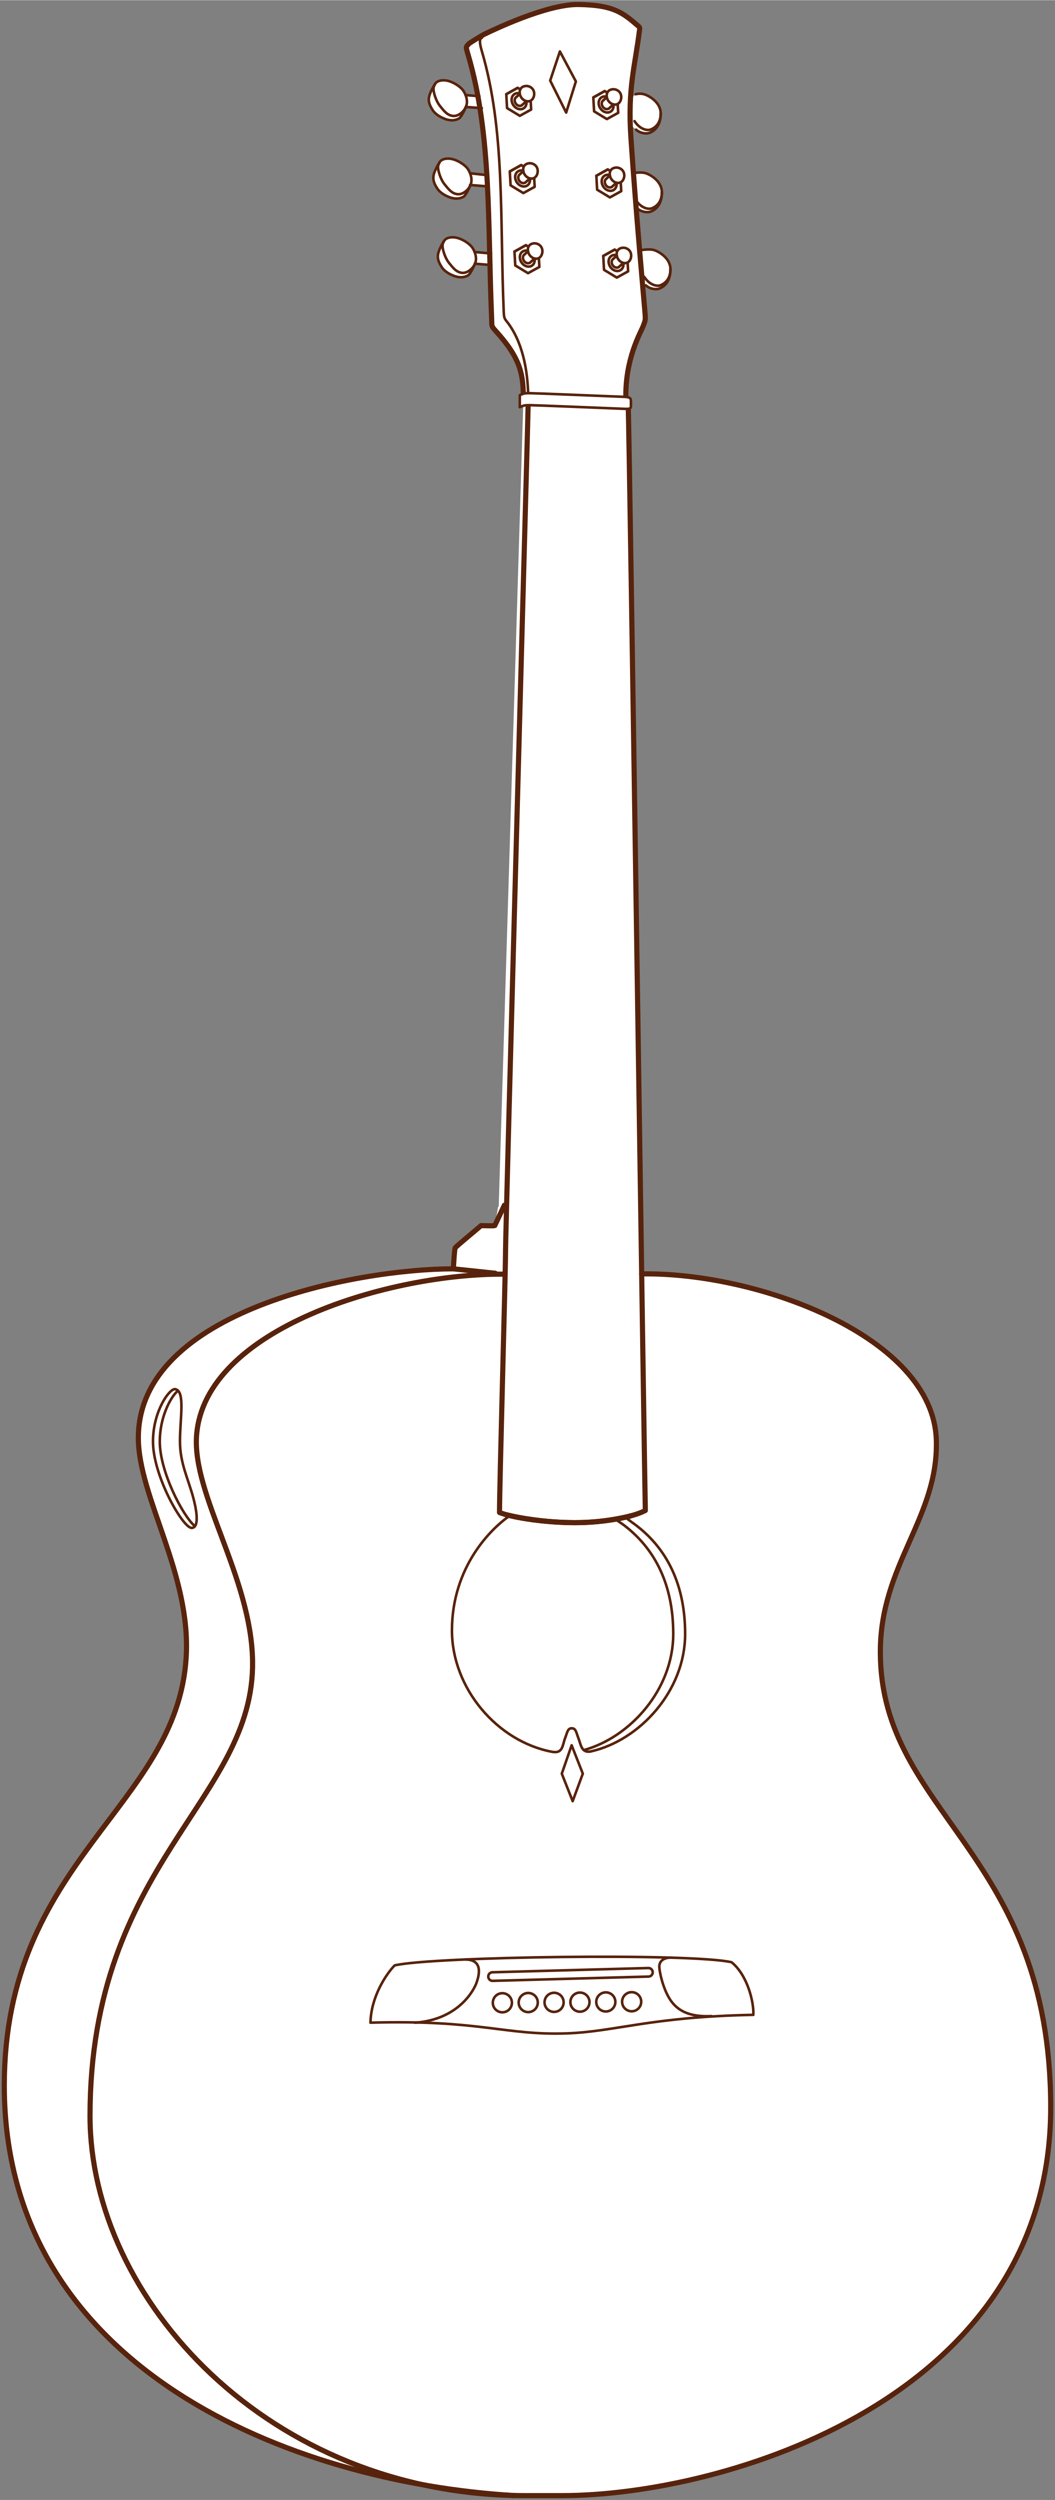 <svg id="PERIOD" xmlns="http://www.w3.org/2000/svg" width="17.05in" height="40.37in" viewBox="0 0 1227.76 2906.56">
  <rect x="0" y="0" width="1227.76" height="2906.56" fill="#808080" stroke="none"/>
  <defs>
    <style>
      .FILL-ONLY, .LIGHT-w-fill {
        fill: #fff;
      }

      .LIGHT, .STRONG {
        fill: none;
      }

      .LIGHT, .LIGHT-w-fill, .STRONG {
        stroke: #58230c;
        stroke-linecap: round;
        stroke-linejoin: round;
      }

      .LIGHT, .LIGHT-w-fill {
        stroke-width: 3px;
      }

      .STRONG {
        stroke-width: 6px;
      }
    </style>
  </defs>
  <g id="Patros">
    <path class="FILL-ONLY" d="M1024.49,1921.33c-.33-102.41,67.91-156.68,65.17-247.23C1086,1554.37,882.41,1478.82,746.74,1481c-5.29-352.92-13.77-927.69-15.51-1005.9,2.53-.3,3-1.24,3-3.38v-5.6c0-2.78-.76-4.29-5.86-4.76-.46-45.35,17.36-75.13,20.09-82.27,2.8-7.33,2.8-7.33,2.15-15.82-.31-4-1.42-16.32-3-34.29l4,2.64c5,4.68,12.3,4.79,14.92,3.92,4-1.32,13.65-5.94,13.65-22.68,0-13.33-14.31-20.94-19.38-22.37s-13.85,0-13.85,0l-2.73-.48c-1.25-14.85-2.61-31.26-4-48.54,5.14,4.12,13.84,5.41,16.32,4.58,4-1.32,13.66-5.94,13.66-22.68C770.27,210,756,202.4,750.89,201c-4.85-1.37-13-.12-13.73,0-1-13.51-2-27.25-2.92-41-.39-5.79-.63-11.16-.79-16.34l.69,1.74,6.19,5.11c5,4.67,12.31,4.79,14.92,3.92,4-1.32,13.65-6,13.65-22.68,0-13.34-14.31-21-19.37-22.38a19.68,19.68,0,0,0-9.88,0l-5.93,5.3c1.58-29.3,6.82-50.33,10.51-79.69.13-1.06.83-3-1.16-4.69C724.34,14.14,713.94,5.66,673.26,5,635.51,4.4,570.92,36.27,565.89,38.49c-5.68,2.47-19.78,11.73-19.78,11.73-4,4.51-4.39,2.88-1.23,13.64a475.25,475.25,0,0,1,11.18,47.68l-14.29-1.26v0a22.07,22.07,0,0,0-4.44-7.3c-4.6-4.66-13.3-9.88-21.2-9.86-6.6,0-9.22,2.84-10.16,4.78a54.71,54.71,0,0,0-5.82,11.65c-2.39,6.72-.81,11.84,3.58,18.51,2.78,4.21,8,7.59,13.12,9.56a23.77,23.77,0,0,0,9.76,2c2.12,0,6.28-.85,8.25-2.7,1.72-1.62,4.57-6.3,7.24-12.83v0l16.31,1.2c4,25.25,6.49,51.14,8.1,77.67l-19.44-1.72v0a22.11,22.11,0,0,0-4.43-7.29c-4.6-4.66-13.3-9.88-21.2-9.85-6.6,0-9.22,2.83-10.16,4.77a54.71,54.71,0,0,0-5.82,11.65c-2.39,6.72-.82,11.85,3.58,18.52,2.77,4.21,8,7.59,13.11,9.56a24,24,0,0,0,9.76,1.94c2.12,0,6.29-.84,8.26-2.7,1.74-1.63,4.63-6.4,7.33-13l19.78,1.75c1.28,25.34,2,51.25,2.6,77.71l-17.58-1.56v.07a22,22,0,0,0-4.44-7.32c-4.6-4.66-13.3-9.87-21.2-9.85-6.6,0-9.22,2.83-10.16,4.78a54.77,54.77,0,0,0-5.82,11.64c-2.39,6.72-.81,11.85,3.58,18.52,2.78,4.21,8,7.59,13.11,9.56a23.83,23.83,0,0,0,9.76,1.95c2.13,0,6.29-.85,8.26-2.7,1.74-1.64,4.64-6.42,7.34-13.07v0l17.47,1.54c.5,20.57,1.06,41.47,2,62.68.36,8.5-.68,8,4.61,13.85,27.57,30.31,31.7,48.44,32.2,73.24a20.88,20.88,0,0,0-4.06,1.64v13.93a22.24,22.24,0,0,1,3.93-1.61l-28.51,931.3-.69,0-3.79,21.85c-1.06.53-16,0-16,0-.78,1-29.37,24.42-30,25.78-1,2.13-2.15,24.47-2.15,24.47-113.29,0-366.63,48.82-366.63,196.45,0,69.36,61.74,158.27,55.63,255.7C205.74,2101,5,2162.4,5,2424.8c0,286.1,252,422.78,487.28,464.14a557.61,557.61,0,0,0,105.13,12.45l.59,0v0c2.15,0,6.49.08,6.49.08l10.58.08h39.35c186.72,0,568.34-111.54,568.34-451.41C1222.76,2152.17,1025.11,2109.35,1024.49,1921.33Z"/>
    <path class="LIGHT" d="M614.75,464.86c0-28.69-4.76-63-22.39-87.88-4.55-6.4-5.76-5.64-6.12-14.14C581.54,251.5,588,152,560.73,59.18c-3.16-10.76-2.65-14.32.17-15.56"/>
    <path class="LIGHT" d="M679.5,2034.66c54.2-15,104-70.72,104-135,0-61.85-24.54-102.32-59.18-127.85l-8.51-5.67"/>
    <path class="STRONG" d="M565.89,38.49c5-2.22,69.62-34.09,107.38-33.48,40.67.65,51.07,9.13,69.8,25.29,2,1.72,1.29,3.63,1.16,4.69-5.33,42.39-13.9,67.38-10,125,6.42,94.55,15.41,190.62,16.38,203.24.65,8.49.65,8.49-2.15,15.82s-21.56,38.46-20.07,85.87c0,.22,2.64,2.63,2.68,4.19C733,536.25,750,1714,751,1756.09c-14.68,7.64-47,14.1-81.61,14.1s-71-5.29-88.08-11.75c0-32.88,7-277.29,7-303.53s26.39-977,26.39-986.72"/>
    <path class="STRONG" d="M734.41,1762.24a274.84,274.84,0,0,1-65,8c-29.52,0-60.23-4.33-80.53-9.3"/>
    <path class="STRONG" d="M609.06,464.86c0-28.69-2.11-47.25-32.28-80.42-5.28-5.81-4.25-5.35-4.61-13.85-4.71-111.34,0-213.93-27.29-306.73-3.16-10.76-2.81-9.13,1.23-13.64,0,0,14.1-9.26,19.78-11.73"/>
    <path class="STRONG" d="M587.06,1481.29c-132.74-1.06-349.36,62.87-358.31,187.7-5,69.17,63.65,164.44,65.19,262,2.56,161.61-189.18,234.75-189.18,529.2,0,212.51,207.94,441.33,506.46,441.33h43.2c186.72,0,568.34-111.54,568.34-451.41,0-298-197.65-340.8-198.27-528.82-.33-102.41,67.91-156.68,65.17-247.23C1086,1554.37,882.41,1478.82,746.74,1481"/>
    <path class="STRONG" d="M598,2901.43C340,2885.89,5,2754.62,5,2424.8,5,2162.39,205.74,2101,216.63,1927.24c6.11-97.43-55.63-186.34-55.63-255.7,0-147.63,253.34-196.45,366.63-196.45"/>
    <ellipse class="LIGHT" cx="604.05" cy="117.41" rx="8.08" ry="9.83" transform="translate(35.88 353.73) rotate(-33.58)"/>
    <path class="LIGHT" d="M600.87,112.62c-2.18,1.44-2.52,4.76-.76,7.41s4.95,3.62,7.12,2.18"/>
    <polygon class="LIGHT" points="590.08 125.44 589.18 109.29 602.44 101.9 617.19 110.5 618.13 127.17 604.93 134.45 590.08 125.44"/>
    <line class="LIGHT" x1="589.18" y1="109.29" x2="602.44" y2="101.9"/>
    <path class="LIGHT-w-fill" d="M606.58,113c2.83,4.27,8,5.85,11.49,3.51S623,108,620.16,103.7a9.3,9.3,0,0,0-12.36-2.65C604.29,103.39,603.74,108.74,606.58,113Z"/>
    <line class="LIGHT" x1="547.08" y1="201.28" x2="567.13" y2="203.41"/>
    <line class="LIGHT" x1="542.11" y1="124.13" x2="560.73" y2="125.51"/>
    <line class="LIGHT" x1="541.77" y1="110.28" x2="557.93" y2="111.7"/>
    <path class="LIGHT" d="M542.72,122.59C545,116,541.28,107,537.34,103c-4.6-4.66-13.3-9.88-21.2-9.86-6.6,0-9.22,2.84-10.16,4.78"/>
    <path class="LIGHT" d="M542.72,122.59c-2.84,7.33-6,12.59-7.85,14.33s-6.13,2.66-8.25,2.7a23.77,23.77,0,0,1-9.76-2c-5.11-2-10.34-5.35-13.12-9.56-4.39-6.67-6-11.79-3.58-18.51A54.71,54.71,0,0,1,506,98"/>
    <line class="LIGHT" x1="552.74" y1="306.37" x2="571.79" y2="307.99"/>
    <line class="LIGHT" x1="552.31" y1="292.77" x2="571.45" y2="294.52"/>
    <line class="LIGHT" x1="547" y1="214.83" x2="567.8" y2="216.54"/>
    <path class="LIGHT" d="M741.7,242.11c5,4.67,12.3,4.79,14.91,3.92,4-1.32,13.66-5.95,13.66-22.68C770.27,210,756,202.4,750.89,201S737,201,737,201"/>
    <path class="LIGHT" d="M739.76,232.19c6.91,10.52,15.56,10.86,18.18,10,4-1.32,12.33-5.84,12.33-18.83"/>
    <path class="LIGHT" d="M740.33,150.51c5,4.67,12.31,4.79,14.92,3.92,4-1.32,13.65-6,13.65-22.68,0-13.34-14.31-21-19.37-22.38a19.68,19.68,0,0,0-9.88,0"/>
    <path class="LIGHT" d="M738.39,140.59c6.92,10.52,15.57,10.86,18.18,10,4-1.32,12.33-5.83,12.33-18.82"/>
    <path class="LIGHT" d="M751.66,331.59c5,4.68,12.3,4.79,14.92,3.92,4-1.32,13.65-5.94,13.65-22.68,0-13.33-14.31-20.94-19.38-22.37s-13.85,0-13.85,0"/>
    <path class="LIGHT" d="M749.72,321.68c6.91,10.52,15.56,10.85,18.18,10,4-1.32,12.33-5.84,12.33-18.83"/>
    <path class="LIGHT-w-fill" d="M604.92,473.25c4.4-2.29,6.59-2.38,11.35-2.4s97.51,3.8,110.3,4.29c6.78.26,7.67-.37,7.67-3.45v-5.6c0-3.08-.88-4.62-7.67-4.88-12.78-.49-105.54-4.32-110.3-4.29s-6.95.11-11.35,2.4Z"/>
    <polygon class="LIGHT" points="651.58 59.59 670.18 94.47 658.88 130.67 640.28 93.47 651.58 59.59"/>
    <path class="LIGHT" d="M687.54,2036.23c56.38-12.54,109.79-70,109.79-136.57,0-63.73-26-104.82-62.36-130.19l-7.51-5.6"/>
    <path class="LIGHT" d="M593.48,1762c-21,14.2-67.52,58.89-67.52,133.59,0,67.21,52.71,129.43,117.2,141.22"/>
    <path class="LIGHT" d="M687,2036.34c-10.3,1.73-11-8.06-13.73-15.1s-3-11.94-7.9-11.94-5.13,4.9-7.9,11.94-2.28,17.29-13.73,15.59"/>
    <polygon class="LIGHT" points="665.25 2029.07 678.25 2062.07 666.45 2094.05 653.79 2062.07 665.25 2029.07"/>
    <path class="LIGHT" d="M659.24,2364.07c56.27-1.89,98.07-19.3,217.46-21.56.77-14.25-6.6-46.06-25.35-61.18-47.87-10.87-348.6-6.64-392.09,3.69-9.68,9.87-27.58,36.49-28.1,66.59C559.41,2348,586.84,2366.5,659.24,2364.07Z"/>
    <path class="LIGHT" d="M541.75,2278.12c20.72.36,15.85,18.45,12.8,27.09s-21,42.83-71.61,46.43"/>
    <path class="LIGHT" d="M781.53,2276c-9.51-.27-14.16,4.33-14.26,10.12s4.86,29.89,15.4,42.5c6.77,8.09,18.36,16.68,45.32,15.33"/>
    <circle class="LIGHT" cx="735.1" cy="2327.25" r="11.12"/>
    <circle class="LIGHT" cx="705.01" cy="2327.49" r="11.12"/>
    <circle class="LIGHT" cx="674.91" cy="2327.73" r="11.12"/>
    <circle class="LIGHT" cx="644.82" cy="2327.97" r="11.12"/>
    <circle class="LIGHT" cx="614.73" cy="2328.21" r="11.12"/>
    <circle class="LIGHT" cx="584.63" cy="2328.45" r="11.12"/>
    <path class="LIGHT" d="M572.56,2302.94a5,5,0,0,1,.09-9.92l181.84-4.94a5,5,0,0,1,5.1,4.83,5,5,0,0,1-4.83,5.1L572.92,2303Z"/>
    <line class="LIGHT" x1="600.87" y1="112.62" x2="604.97" y2="108.99"/>
    <line class="LIGHT" x1="607.23" y1="122.21" x2="612.55" y2="117.38"/>
    <ellipse class="LIGHT" cx="705.34" cy="121.19" rx="8.08" ry="9.83" transform="translate(50.7 410.4) rotate(-33.58)"/>
    <path class="LIGHT" d="M702.16,116.4c-2.18,1.44-2.52,4.76-.76,7.41s5,3.62,7.13,2.18"/>
    <polygon class="LIGHT" points="691.38 129.22 690.47 113.07 703.74 105.68 718.49 114.28 719.42 130.96 706.23 138.23 691.38 129.22"/>
    <line class="LIGHT" x1="690.47" y1="113.07" x2="703.73" y2="105.68"/>
    <path class="LIGHT-w-fill" d="M707.87,116.79c2.84,4.27,8,5.85,11.5,3.51s4.92-8.55,2.09-12.82a9.31,9.31,0,0,0-12.37-2.65C705.58,107.17,705,112.52,707.87,116.79Z"/>
    <line class="LIGHT" x1="702.16" y1="116.4" x2="706.26" y2="112.77"/>
    <line class="LIGHT" x1="708.53" y1="125.99" x2="713.85" y2="121.16"/>
    <ellipse class="LIGHT" cx="708.88" cy="212.28" rx="8.08" ry="9.83" transform="translate(0.9 427.56) rotate(-33.58)"/>
    <path class="LIGHT" d="M705.7,207.49c-2.18,1.44-2.52,4.76-.76,7.41s4.95,3.62,7.12,2.18"/>
    <polygon class="LIGHT" points="694.91 220.31 694.01 204.16 707.27 196.77 722.03 205.37 722.96 222.04 709.76 229.32 694.91 220.31"/>
    <line class="LIGHT" x1="694.01" y1="204.16" x2="707.27" y2="196.77"/>
    <path class="LIGHT-w-fill" d="M711.41,207.88c2.84,4.27,8,5.85,11.49,3.51s4.93-8.55,2.09-12.82a9.3,9.3,0,0,0-12.36-2.65C709.12,198.26,708.57,203.61,711.41,207.88Z"/>
    <line class="LIGHT" x1="705.7" y1="207.49" x2="709.8" y2="203.86"/>
    <line class="LIGHT" x1="712.06" y1="217.08" x2="717.38" y2="212.25"/>
    <ellipse class="LIGHT" cx="716.91" cy="305.5" rx="8.08" ry="9.83" transform="translate(-49.32 447.56) rotate(-33.58)"/>
    <path class="LIGHT" d="M713.73,300.71c-2.18,1.44-2.52,4.76-.76,7.41s4.95,3.62,7.12,2.18"/>
    <polygon class="LIGHT" points="702.94 313.53 702.04 297.38 715.3 289.99 730.05 298.58 730.99 315.26 717.79 322.54 702.94 313.53"/>
    <line class="LIGHT" x1="702.04" y1="297.38" x2="715.3" y2="289.99"/>
    <path class="LIGHT-w-fill" d="M719.44,301.1c2.83,4.27,8,5.85,11.49,3.51s4.93-8.55,2.09-12.82a9.3,9.3,0,0,0-12.36-2.65C717.15,291.48,716.6,296.83,719.44,301.1Z"/>
    <line class="LIGHT" x1="713.73" y1="300.71" x2="717.83" y2="297.08"/>
    <line class="LIGHT" x1="720.09" y1="310.3" x2="725.41" y2="305.47"/>
    <ellipse class="LIGHT" cx="608.15" cy="207.24" rx="8.08" ry="9.83" transform="translate(-13.12 371) rotate(-33.58)"/>
    <path class="LIGHT" d="M605,202.44c-2.18,1.45-2.52,4.77-.76,7.42s4.95,3.62,7.13,2.17"/>
    <polygon class="LIGHT" points="594.19 215.27 593.28 199.12 606.54 191.72 621.3 200.32 622.23 217 609.03 224.28 594.19 215.27"/>
    <line class="LIGHT" x1="593.28" y1="199.12" x2="606.54" y2="191.73"/>
    <path class="LIGHT-w-fill" d="M610.68,202.84c2.84,4.27,8,5.84,11.5,3.51s4.92-8.55,2.09-12.83a9.31,9.31,0,0,0-12.37-2.64C608.39,193.21,607.84,198.57,610.68,202.84Z"/>
    <line class="LIGHT" x1="604.97" y1="202.44" x2="609.07" y2="198.82"/>
    <line class="LIGHT" x1="611.34" y1="212.03" x2="616.65" y2="207.21"/>
    <ellipse class="LIGHT" cx="613.61" cy="300.39" rx="8.08" ry="9.83" transform="translate(-63.74 389.57) rotate(-33.58)"/>
    <path class="LIGHT" d="M610.43,295.6c-2.18,1.44-2.52,4.76-.76,7.41s5,3.62,7.12,2.18"/>
    <polygon class="LIGHT" points="599.64 308.42 598.74 292.27 612 284.88 626.75 293.47 627.69 310.15 614.49 317.43 599.64 308.42"/>
    <line class="LIGHT" x1="598.74" y1="292.27" x2="612" y2="284.88"/>
    <path class="LIGHT-w-fill" d="M616.14,296c2.83,4.27,8,5.84,11.49,3.51s4.93-8.55,2.09-12.82A9.29,9.29,0,0,0,617.36,284C613.85,286.36,613.3,291.72,616.14,296Z"/>
    <line class="LIGHT" x1="610.43" y1="295.6" x2="614.53" y2="291.97"/>
    <line class="LIGHT" x1="616.79" y1="305.19" x2="622.11" y2="300.36"/>
    <path class="LIGHT" d="M506,98c-1.1,2.29-2.24,4-.89,9.71s4,11.94,7.47,16,7.89,10.8,15.52,10.91c5.83.08,12.4-5.38,14.64-11.95"/>
    <path class="LIGHT" d="M548,213.59c2.23-6.57-1.45-15.58-5.38-19.56-4.6-4.66-13.3-9.88-21.2-9.85-6.6,0-9.22,2.83-10.16,4.77"/>
    <path class="LIGHT" d="M548,213.59c-2.84,7.33-6,12.59-7.85,14.33s-6.14,2.67-8.26,2.7a24,24,0,0,1-9.76-1.94c-5.1-2-10.34-5.35-13.11-9.56-4.4-6.67-6-11.8-3.58-18.52A54.71,54.71,0,0,1,511.29,189"/>
    <path class="LIGHT" d="M511.29,189c-1.1,2.29-2.24,4-.89,9.71s4,12,7.46,16,7.9,10.79,15.53,10.9c5.83.08,12.4-5.38,14.64-11.95"/>
    <path class="LIGHT" d="M553.25,305.09c2.24-6.57-1.44-15.58-5.38-19.57-4.6-4.66-13.3-9.87-21.2-9.85-6.6,0-9.22,2.83-10.16,4.78"/>
    <path class="LIGHT" d="M553.25,305.09c-2.84,7.32-6,12.58-7.85,14.33s-6.13,2.66-8.26,2.7a23.83,23.83,0,0,1-9.76-1.95c-5.1-2-10.33-5.35-13.11-9.56-4.39-6.67-6-11.8-3.58-18.52a54.47,54.47,0,0,1,5.82-11.64"/>
    <path class="LIGHT" d="M516.51,280.45c-1.1,2.28-2.24,4-.89,9.7s4,12,7.46,16,7.9,10.79,15.53,10.9c5.83.08,12.4-5.37,14.64-11.94"/>
    <path class="STRONG" d="M576.38,1480.23l-48.75-5.14s1.1-22.34,2.15-24.47c.67-1.36,29.26-24.82,30-25.78,0,0,15,.51,16,0l11.2-23.71"/>
    <path class="LIGHT" d="M203.93,1615c-6.52-1.21-25.89,25.41-25.89,60.9,0,40.15,34.7,100.43,45,100.43,6.61,0,8.07-11.16,2.2-33.88s-15.8-40.74-15.8-66.8C209.42,1648.9,215.79,1617.2,203.93,1615Z"/>
    <path class="LIGHT" d="M206.09,1617.69c-8.24,7.72-20.14,30.53-20.14,58.2,0,35.13,26.56,85.68,40.09,97.77"/>
  </g>
</svg>
